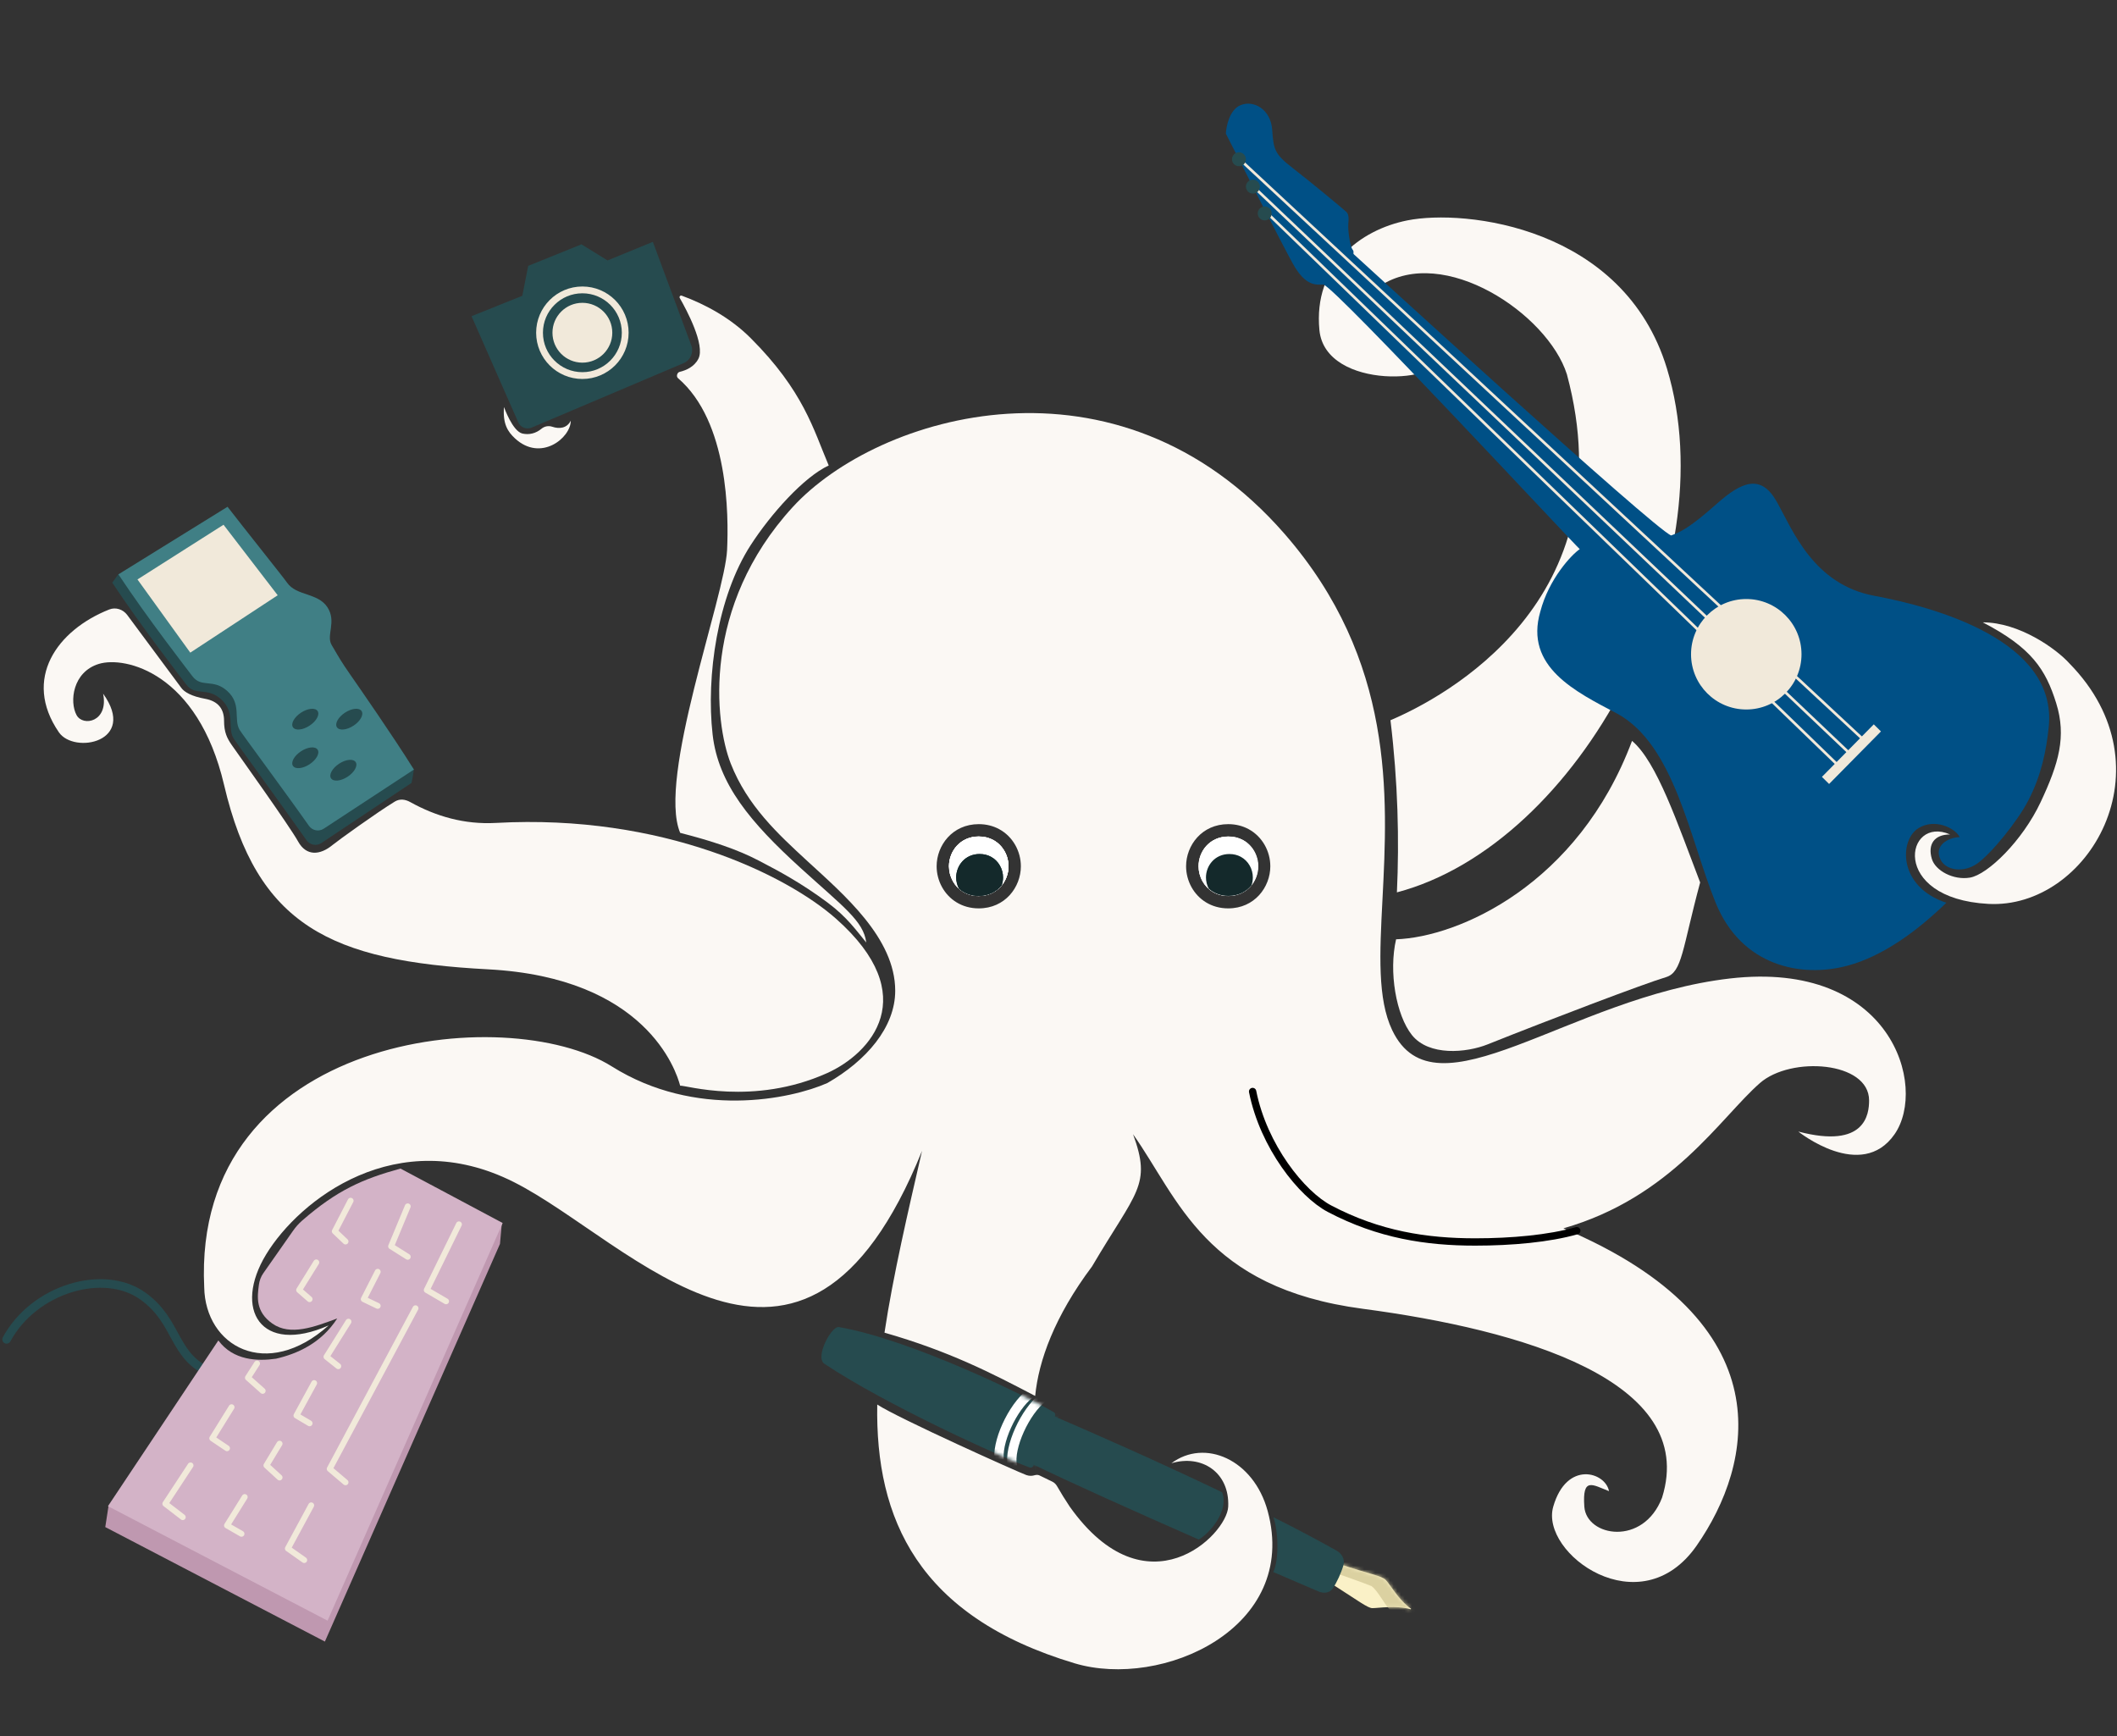 <svg width="578" height="474" viewBox="0 0 578 474" fill="none" xmlns="http://www.w3.org/2000/svg">
<rect x="0" y="0" width="578" height="474" fill="#333333" stroke="none"/>
<path d="M57.515 374.751C47.046 370.359 48.803 360.915 39.066 353.887C28.367 346.164 9.27 351.837 1.803 365.673" stroke="#264B4F" stroke-width="2.343" stroke-linecap="round" stroke-linejoin="round"/>
<path d="M88.701 448.18L28.743 416.92L29.622 411.21L107.956 353.667L121.476 344.506L137.02 333.974L136.507 339.611L88.701 448.18Z" fill="#BF98B0"/>
<path d="M89.434 442.47L29.476 411.21L59.615 365.966C63.693 371.457 70.326 371.677 75.378 370.945C81.088 369.627 87.677 366.772 92.07 359.963C85.92 362.233 79.278 364.835 74.353 361.354C69.721 358.081 70.25 354.078 70.683 350.796L70.686 350.779C70.835 349.653 71.225 348.564 71.877 347.634L80.007 336.03C80.725 335.004 81.558 334.056 82.502 333.234C92.008 324.962 98.948 321.901 109.347 319.039L137.24 333.901L89.434 442.47Z" fill="#D3B3C7"/>
<path d="M103.122 347.225L99.315 354.692L103.122 356.522M113.445 357.181L90.018 401.034L94.337 404.694M95.142 360.842L89.139 370.432L92.361 372.995M70.178 372.262L67.689 376.143L71.716 379.73M85.772 377.607L80.94 386.465L84.527 388.588M63.223 384.196L57.952 392.688L61.979 395.397M52.022 400.082L45.141 410.551L49.899 414.211M76.328 394.152L72.74 400.082L76.328 403.376M66.811 408.721L61.979 416.481L65.932 418.75M84.966 410.99L78.597 422.777L83.063 425.925M111.322 329.362L106.783 340.27L111.322 343.125M125.305 334.267L116.52 352.203L121.791 355.278M95.728 327.824L91.409 336.17L94.337 338.952M86.357 344.663L81.672 352.203L84.527 354.692" stroke="#F1E9DA" stroke-width="1.611" stroke-linecap="round" stroke-linejoin="round"/>
<path d="M445.594 202.271C430.879 241.584 398.155 255.86 381.17 256.446C379.12 265.304 381.17 277.164 385.49 282.581C390.132 288.403 400.382 287.44 406.135 285.144C423.925 278.042 448.816 268.598 454.892 266.768C459.296 265.442 459.289 259.082 464.189 240.925C457.943 224.643 452.403 208.054 445.594 202.271Z" fill="#FBF8F4"/>
<path d="M427.806 102.194C444.425 163.983 393.986 190.557 379.637 196.634C381.687 213.618 382.053 229.285 381.394 243.634C431.469 230.383 471.591 154.723 455.114 100.583C443.327 61.856 399.987 57.023 384.247 60.172C371.291 62.763 358.553 72.544 360.236 90.115C361.839 106.851 395.378 104.683 392.885 96.85C391.342 91.998 388.349 93.043 385.641 93.043C375.757 93.043 368.071 83.526 376.856 78.035C394.133 66.688 422.535 85.649 427.806 102.194Z" fill="#FBF8F4"/>
<path d="M198.516 150.146C197.93 162.811 179.408 212.447 185.704 227.381C194.416 229.626 201.287 231.895 207.081 234.922L207.438 235.108C212.297 237.646 218.615 240.945 226.042 246.489C231.24 250.369 233.729 253.956 236.511 257.324C235.779 251.467 230.32 247.649 218.575 236.972C204.885 224.526 196.1 214.057 194.562 200.514C192.763 184.662 195.879 162.871 204.958 148.828C210.449 140.336 219.454 130.233 226.262 127.085C222.089 117.275 219.454 106.806 204.958 92.311C199.483 86.835 192.709 83.145 186.129 80.719C185.742 80.576 185.386 80.999 185.591 81.357C187.427 84.559 192.599 94.185 190.682 97.948C189.55 100.17 187.291 101.12 185.568 101.525C184.873 101.689 184.565 102.778 185.107 103.242C198.941 115.092 198.955 140.655 198.516 150.146Z" fill="#FBF8F4"/>
<path d="M140.607 119.691C147.646 126.208 155.835 119.544 155.835 114.859C154.781 116.955 152.71 117.158 150.744 116.498C149.762 116.168 148.646 116.385 147.85 117.048C146.303 118.337 144.48 118.772 142.657 118.373C139.935 117.778 137.605 111.125 137.605 111.125C137.239 115.737 138.63 117.86 140.607 119.691Z" fill="#FBF8F4"/>
<path d="M135.408 224.672C181.057 222.148 214.913 239.021 228.237 250.808C252.107 271.923 237.694 287.642 225.821 292.977C205.616 302.054 187.02 296.198 185.703 296.417C184.605 292.244 176.332 266.914 133.285 264.645C90.238 262.375 70.192 252.74 61.174 214.277C54 183.675 34.16 179.063 26.986 181.259C19.804 183.458 18.931 191.615 20.909 195.242C22.666 198.464 29.694 197.073 28.157 189.386C37.601 202.563 20.246 206 16.077 199.928C6.054 185.326 15.622 172.022 29.819 166.403C31.605 165.696 33.604 166.371 34.749 167.914C40.362 175.478 48.96 187.065 49.534 187.848C50.339 188.946 52.316 190.118 55.977 190.777C59.637 191.435 61.174 193.632 61.174 196.78C61.174 199.928 61.98 201.538 63.297 203.442C64.615 205.345 79.136 225.636 81.38 229.724C83.624 233.811 87.383 233.531 90.824 230.676C92.173 229.556 103.045 221.724 107.807 218.838C109.142 218.028 110.629 218.217 111.995 218.975C119.049 222.886 126.8 225.148 135.408 224.672Z" fill="#FBF8F4"/>
<path d="M267.226 228.405C268.757 228.405 270.072 228.764 271.166 229.353C273.793 230.767 275.327 233.617 275.327 236.505C275.327 240.609 272.276 244.606 267.226 244.606C263.886 244.606 261.479 242.889 260.189 240.577C259.494 239.332 259.126 237.915 259.126 236.505C259.126 232.402 262.176 228.405 267.226 228.405Z" fill="#FBF8F4"/>
<path d="M335.334 228.405C336.864 228.405 338.179 228.764 339.273 229.353C341.9 230.767 343.434 233.617 343.434 236.505C343.434 240.609 340.384 244.606 335.334 244.606C331.993 244.606 329.586 242.889 328.296 240.577C327.601 239.332 327.233 237.915 327.233 236.505C327.233 232.402 330.283 228.405 335.334 228.405Z" fill="#FBF8F4"/>
<path fill-rule="evenodd" clip-rule="evenodd" d="M216.415 138.463C239.579 113.17 305.046 93.312 350.762 145.8C380.821 180.313 378.914 217.266 377.452 245.588C376.691 260.338 376.051 272.748 380.109 281.252C391.961 306.085 428.296 272.222 472.318 267.143C516.34 262.064 526.347 296.595 517.269 309.668C508.191 322.741 490.987 308.936 490.987 308.936C509.362 313.768 510.314 304.105 510.314 300.444C510.314 289.756 488.965 288.294 480.518 295.685C469.731 305.124 456.442 326.887 426.856 335.359C487.619 361.05 478.688 399.789 463.241 421.971C447.794 444.154 420.413 424.094 424.074 411.356C427.734 398.618 438.35 401.912 439.301 407.11C434.762 405.353 431.98 403.157 432.566 411.356C433.152 419.555 448.672 422.264 453.797 408.867C463.753 376.948 415.289 363.038 372.101 357.328C328.913 351.617 321.801 327.239 309.355 309.668C314.48 323.651 310.307 325.116 298.154 345.761C287.878 359.472 283.563 371.546 282.633 381.121C270.774 374.898 259.133 368.895 241.49 363.843C243.814 348.347 247.975 330.573 251.739 314.207C219.015 395.25 172.234 338.822 140.315 322.741C108.396 306.661 81.748 327.531 72.67 342.466C63.592 357.401 71.132 370.066 89.727 361.867C72.67 377.094 56.051 367.504 55.758 351.471C52.391 282.288 138.484 273.21 167.036 291.147C189.877 305.496 215.793 300.151 225.896 295.685C236.512 289.609 244.418 280.49 244.418 270.502C244.418 256.075 230.345 244.214 220.394 235.052C212.438 227.727 204.024 219.979 199.506 208.446C195.084 197.158 191.606 165.553 216.415 138.463ZM255.728 236.505C255.728 230.809 260.027 225.007 267.226 225.007C269.305 225.007 271.175 225.498 272.776 226.36C276.603 228.42 278.725 232.482 278.725 236.505C278.725 242.201 274.426 248.004 267.226 248.004C262.571 248.004 259.07 245.546 257.221 242.232C256.245 240.484 255.728 238.498 255.728 236.505ZM323.835 236.505C323.835 230.809 328.134 225.007 335.334 225.007C337.412 225.007 339.282 225.498 340.884 226.36C344.71 228.42 346.832 232.482 346.832 236.505C346.832 242.201 342.533 248.004 335.334 248.004C330.678 248.004 327.177 245.546 325.328 242.232C324.353 240.484 323.835 238.498 323.835 236.505Z" fill="#FBF8F4"/>
<path d="M293.395 454.11C317.262 461.251 354.809 444.52 346.106 412.527C342.262 398.398 328.902 392.688 319.824 399.496C328.023 397.007 335.766 401.922 335.334 411.356C334.978 419.116 312.989 440.786 292.078 411.356C290.916 409.626 289.653 407.587 288.578 405.714C288.28 405.195 287.835 404.773 287.297 404.512L283.747 402.788C283.328 402.584 282.728 402.686 282.279 402.814C281.78 402.956 281.057 403.008 280.218 402.717C278.314 402.058 245.151 387.197 239.513 383.463C238.963 414.628 250.643 441.319 293.395 454.11Z" fill="#FBF8F4"/>
<path fill-rule="evenodd" clip-rule="evenodd" d="M271.166 229.353C270.072 228.764 268.757 228.405 267.226 228.405C262.176 228.405 259.126 232.402 259.126 236.505C259.126 237.915 259.494 239.332 260.189 240.577C261.479 242.889 263.886 244.606 267.226 244.606C272.276 244.606 275.327 240.609 275.327 236.505C275.327 233.617 273.793 230.767 271.166 229.353ZM335.334 228.405C336.864 228.405 338.179 228.764 339.273 229.353C341.9 230.767 343.434 233.617 343.434 236.505C343.434 240.609 340.384 244.606 335.334 244.606C331.993 244.606 329.586 242.889 328.296 240.577C327.601 239.332 327.233 237.915 327.233 236.505C327.233 232.402 330.283 228.405 335.334 228.405Z" fill="#FBF8F4"/>
<path d="M430.5 336C422.935 338.166 412.698 339.081 402.772 339.081C389.5 339.081 376.524 337.118 363 330C355.4 326 345 313 342 298" stroke="#000000" stroke-width="2" stroke-linecap="round" stroke-linejoin="round"/>
<path d="M267.225 244.639C272.31 244.639 275.36 240.572 275.36 236.505C275.36 233.636 273.842 230.767 271.164 229.326C270.045 228.723 268.724 228.37 267.225 228.37C262.141 228.37 259.091 232.438 259.091 236.505C259.091 237.917 259.459 239.33 260.152 240.572C261.455 242.906 263.907 244.639 267.225 244.639Z" fill="white"/>
<path d="M267.225 244.639C272.31 244.639 275.36 240.572 275.36 236.505C275.36 233.636 273.842 230.767 271.164 229.326C270.045 228.723 268.724 228.37 267.225 228.37C262.141 228.37 259.091 232.438 259.091 236.505C259.091 237.917 259.459 239.33 260.152 240.572C261.455 242.906 263.907 244.639 267.225 244.639Z" fill="white"/>
<path d="M335.425 244.639C340.509 244.639 343.559 240.572 343.559 236.505C343.559 233.636 342.042 230.767 339.363 229.326C338.244 228.723 336.923 228.37 335.425 228.37C330.341 228.37 327.29 232.438 327.29 236.505C327.29 237.917 327.658 239.33 328.351 240.572C329.654 242.906 332.106 244.639 335.425 244.639Z" fill="white"/>
<path d="M267.462 233.163C268.641 233.163 269.681 233.441 270.561 233.915C272.668 235.049 273.862 237.306 273.862 239.563C273.862 240.291 273.736 241.019 273.496 241.709C272.101 243.433 269.956 244.605 267.224 244.605C264.99 244.605 263.173 243.836 261.829 242.635C261.328 241.689 261.063 240.626 261.062 239.563C261.062 236.363 263.463 233.163 267.462 233.163Z" fill="#14292B"/>
<path d="M267.462 233.163C268.641 233.163 269.681 233.441 270.561 233.915C272.668 235.049 273.862 237.306 273.862 239.563C273.862 240.291 273.736 241.019 273.496 241.709C272.101 243.433 269.956 244.605 267.224 244.605C264.99 244.605 263.173 243.836 261.829 242.635C261.328 241.689 261.063 240.626 261.062 239.563C261.062 236.363 263.463 233.163 267.462 233.163Z" fill="#14292B"/>
<path d="M335.662 233.163C336.84 233.163 337.88 233.441 338.76 233.915C340.867 235.049 342.061 237.306 342.061 239.563C342.061 240.291 341.935 241.019 341.696 241.709C340.301 243.433 338.156 244.605 335.423 244.605C333.189 244.605 331.372 243.836 330.028 242.635C329.527 241.689 329.262 240.626 329.262 239.563C329.262 236.363 331.662 233.163 335.662 233.163Z" fill="#14292B"/>
<path d="M352.969 71.953C356.471 78.271 359.353 77.722 361.346 77.686C364.955 78.819 430.001 148.849 431.316 149.922C429.05 151.458 422.886 158.047 420.552 166.962C416.134 182.094 430.313 188.921 441.483 194.805C457.186 203.3 461.331 229.047 468.42 246.468C475.508 263.889 491.913 266.988 504.316 263.677C514.144 261.096 523.712 253.959 531.397 246.468C518.146 242.096 518.512 229.285 523.857 226.064C528.322 223.372 533.813 226.064 535.058 228.553C531.836 228.626 527.883 230.901 529.86 234.776C531.324 237.645 536.134 238.409 539.889 235.727C543.759 232.963 550.845 224.233 553.799 218.523C557.36 211.641 558.705 204.883 559.363 198.464C561.779 174.89 528.302 165.75 511.697 162.654C495.093 159.559 489.446 144.705 485.123 137.005C480.799 129.305 475.554 131.492 468.781 137.494C462.008 143.496 459.246 145.14 456.274 146.19C451.759 144.575 370.08 69.855 369.674 69.464C369.268 69.072 369.863 68.862 369.251 68.075C368.639 67.289 367.963 62.914 368.13 61.117C368.298 59.319 368.182 58.424 367.574 57.837C366.965 57.249 358.061 49.83 353.007 45.932C347.953 42.033 347.732 40.841 347.336 35.365C346.94 29.889 342.306 27.179 338.645 28.74C335.716 29.988 334.791 34.424 334.695 36.486C339.619 46.202 350.168 66.898 352.969 71.953Z" fill="#005086"/>
<path d="M339.003 43.992L508.63 201.817" stroke="#F1E9DA" stroke-width="0.732" stroke-linecap="round" stroke-linejoin="round"/>
<path d="M342.591 51.313L505.31 205.985" stroke="#F1E9DA" stroke-width="0.732" stroke-linecap="round" stroke-linejoin="round"/>
<path d="M346.469 58.634L501.768 208.865" stroke="#F1E9DA" stroke-width="0.732" stroke-linecap="round" stroke-linejoin="round"/>
<path d="M542.89 246.782C570.051 248.246 592.965 209.592 564.999 181.113C561.414 177.131 551.309 169.912 541.353 169.912C554.604 176.794 558.523 182.691 561.412 192.021C564.216 201.077 562.144 208.347 557.166 218.962C552.188 229.578 542.671 238.802 537.839 239.607C533.309 240.362 528.395 237.704 527.443 234.483C526.272 230.521 528.102 227.821 532.421 227.821C520.269 222.476 515.73 245.318 542.89 246.782Z" fill="#FBF8F4"/>
<path d="M188.742 94.303L178.25 66.028L165.873 71.103L158.757 66.709L144.215 72.588L142.606 80.756L128.744 86.325L141.5 115.311C142.113 116.704 143.732 117.346 145.133 116.751L186.66 99.132C188.533 98.337 189.45 96.21 188.742 94.303Z" fill="#264B4F"/>
<circle cx="159.006" cy="90.843" r="11.696" stroke="#F1E9DA" stroke-width="1.856"/>
<circle cx="159.005" cy="90.843" r="8.168" fill="#F1E9DA"/>
<path d="M32.406 156.661L30.648 159.077C38.701 171.23 49.317 184.847 50.854 186.896C53.325 190.191 56.565 187.406 60.445 190.996C64.325 194.587 62.052 198.683 63.739 201.538C64.436 202.718 77.119 220.034 83.692 229.408C84.611 230.72 86.406 231.06 87.739 230.172L112.35 213.764C112.643 212.666 113.009 210.03 113.009 210.03C113.009 210.03 91.001 182.018 88.85 178.331C87.312 175.695 90.314 171.962 87.678 168.008C85.043 164.055 79.231 165.007 76.697 161.346C75.643 159.824 36.627 162.152 32.406 156.661Z" fill="#264B4F"/>
<path d="M62.126 138.359L32.33 156.807C40.383 168.96 50.998 182.577 52.536 184.627C55.007 187.921 58.246 185.136 62.126 188.727C66.006 192.317 63.733 196.414 65.421 199.269C66.118 200.448 77.928 216.335 84.358 225.473C85.275 226.776 87.057 227.122 88.389 226.249L113.007 210.104C107.296 200.928 98.072 187.702 95.436 183.895C93.303 180.814 92.707 179.792 90.667 176.293L90.531 176.062C88.994 173.426 91.996 169.692 89.36 165.739C86.725 161.786 80.913 162.737 78.379 159.077C77.324 157.554 66.348 143.849 62.126 138.359Z" fill="#407F85"/>
<path d="M61.03 143.264L37.53 158.199L51.953 178.185L75.819 162.518L61.03 143.264Z" fill="#F1E9DA"/>
<ellipse cx="95.358" cy="196.344" rx="4.027" ry="2.123" transform="rotate(-33.296 95.358 196.344)" fill="#264B4F"/>
<ellipse cx="83.351" cy="206.886" rx="4.027" ry="2.123" transform="rotate(-33.296 83.351 206.886)" fill="#264B4F"/>
<ellipse cx="93.746" cy="210.282" rx="4.027" ry="2.123" transform="rotate(-33.296 93.746 210.282)" fill="#264B4F"/>
<ellipse cx="83.351" cy="196.344" rx="4.027" ry="2.123" transform="rotate(-33.296 83.351 196.344)" fill="#264B4F"/>
<path d="M378.349 431.364C377.137 430.159 374.091 429.837 365.644 426.983L363.298 432.231C370.947 437.116 373.408 439.028 374.678 439.05C376.252 439.076 381.144 438.208 385.121 439.364C385.203 439.388 385.281 439.224 385.21 439.175C381.832 436.833 379.481 432.49 378.349 431.364Z" fill="#FAF1C7"/>
<mask id="mask0_2130_340" style="mask-type:alpha" maskUnits="userSpaceOnUse" x="363" y="426" width="23" height="14">
<path d="M378.348 431.363C377.136 430.158 374.09 429.837 365.643 426.982L363.297 432.231C370.946 437.115 373.407 439.028 374.677 439.049C376.251 439.076 381.143 438.208 385.12 439.363C385.202 439.387 385.28 439.223 385.209 439.175C381.831 436.833 379.48 432.49 378.348 431.363Z" fill="#FAF1C7"/>
</mask>
<g mask="url(#mask0_2130_340)">
<g style="mix-blend-mode:multiply">
<path d="M374.457 433.036C372.395 432.188 365.918 429.892 362.937 428.85L364.443 425.19L378.519 428.364L388.941 441.769C386.305 441.239 380.788 440.079 379.812 439.678C378.591 439.176 376.364 434.373 374.457 433.036Z" fill="#DBD1A1"/>
</g>
</g>
<path d="M363.891 433.669C365.027 431.97 366.186 429.435 366.797 427.325C367.27 425.689 366.336 424.131 364.848 423.301C359.832 420.501 354.094 417.428 347.639 414.211C348.957 417.483 349.323 425.829 347.639 429.189C352.218 431.147 356.267 432.926 360.033 434.51C361.443 435.102 363.041 434.94 363.891 433.669Z" fill="#264B4F"/>
<path d="M287.226 386.409C283.405 390.494 282.38 393.673 281.338 399.458C292.303 404.808 309.818 412.639 327.287 420.325C330.435 418.495 335.633 412.346 333.656 407.403C316.364 399.123 298.639 391.301 287.226 386.409Z" fill="#264B4F"/>
<mask id="mask1_2130_340" style="mask-type:alpha" maskUnits="userSpaceOnUse" x="281" y="386" width="86" height="49">
<path d="M364.842 423.303C343.528 411.54 306.127 394.509 287.23 386.409C283.409 390.494 282.384 393.673 281.342 399.458C299.679 408.405 337.566 425.211 360.036 434.517C361.449 435.102 363.047 434.944 363.904 433.678C365.047 431.991 366.21 429.474 366.814 427.342C367.282 425.696 366.34 424.13 364.842 423.303Z" fill="#FBF8F4"/>
</mask>
<g mask="url(#mask1_2130_340)">
<g style="mix-blend-mode:multiply">
<path d="M281.629 403.111C281.075 397.937 285.235 388.482 289.508 384.281" stroke="#264B4F" stroke-width="2.556"/>
</g>
</g>
<path d="M287.961 386.75C284.918 391.271 282.953 397.084 282.185 400.047C282.06 400.528 281.568 400.816 281.102 400.645C272.784 397.604 241.793 383.474 225.079 372.334C222.427 370.566 226.991 362.001 229.035 362.309C248.956 365.807 280.327 381.187 287.722 385.567C288.136 385.812 288.23 386.351 287.961 386.75Z" fill="#264B4F"/>
<mask id="mask2_2130_340" style="mask-type:alpha" maskUnits="userSpaceOnUse" x="224" y="362" width="65" height="39">
<path d="M288.467 386.023C284.772 391.13 282.542 398.315 281.966 400.949C275.214 398.707 242.441 383.907 225.078 372.334C222.426 370.566 226.99 362.001 229.034 362.309C249.723 365.942 282.762 382.39 288.467 386.023Z" fill="#FBF8F4"/>
</mask>
<g mask="url(#mask2_2130_340)">
<path d="M276.388 400.287C275.339 395.143 279.971 385.237 284.688 381.639" stroke="white" stroke-width="2.556" style="mix-blend-mode:plus-lighter"/>
<path d="M272.884 399.183C271.835 394.039 276.467 384.132 281.184 380.535" stroke="white" stroke-width="2.556" style="mix-blend-mode:plus-lighter"/>
</g>
<circle cx="338.271" cy="43.48" r="1.903" fill="#264B4F"/>
<circle cx="342.078" cy="50.947" r="1.903" fill="#264B4F"/>
<circle cx="345.301" cy="58.268" r="1.903" fill="#264B4F"/>
<circle cx="476.781" cy="178.624" r="15.081" fill="#F1E9DA"/>
<rect x="511.593" y="197.758" width="2.754" height="20.158" transform="rotate(44.623 511.593 197.758)" fill="#F1E9DA"/>
</svg>
